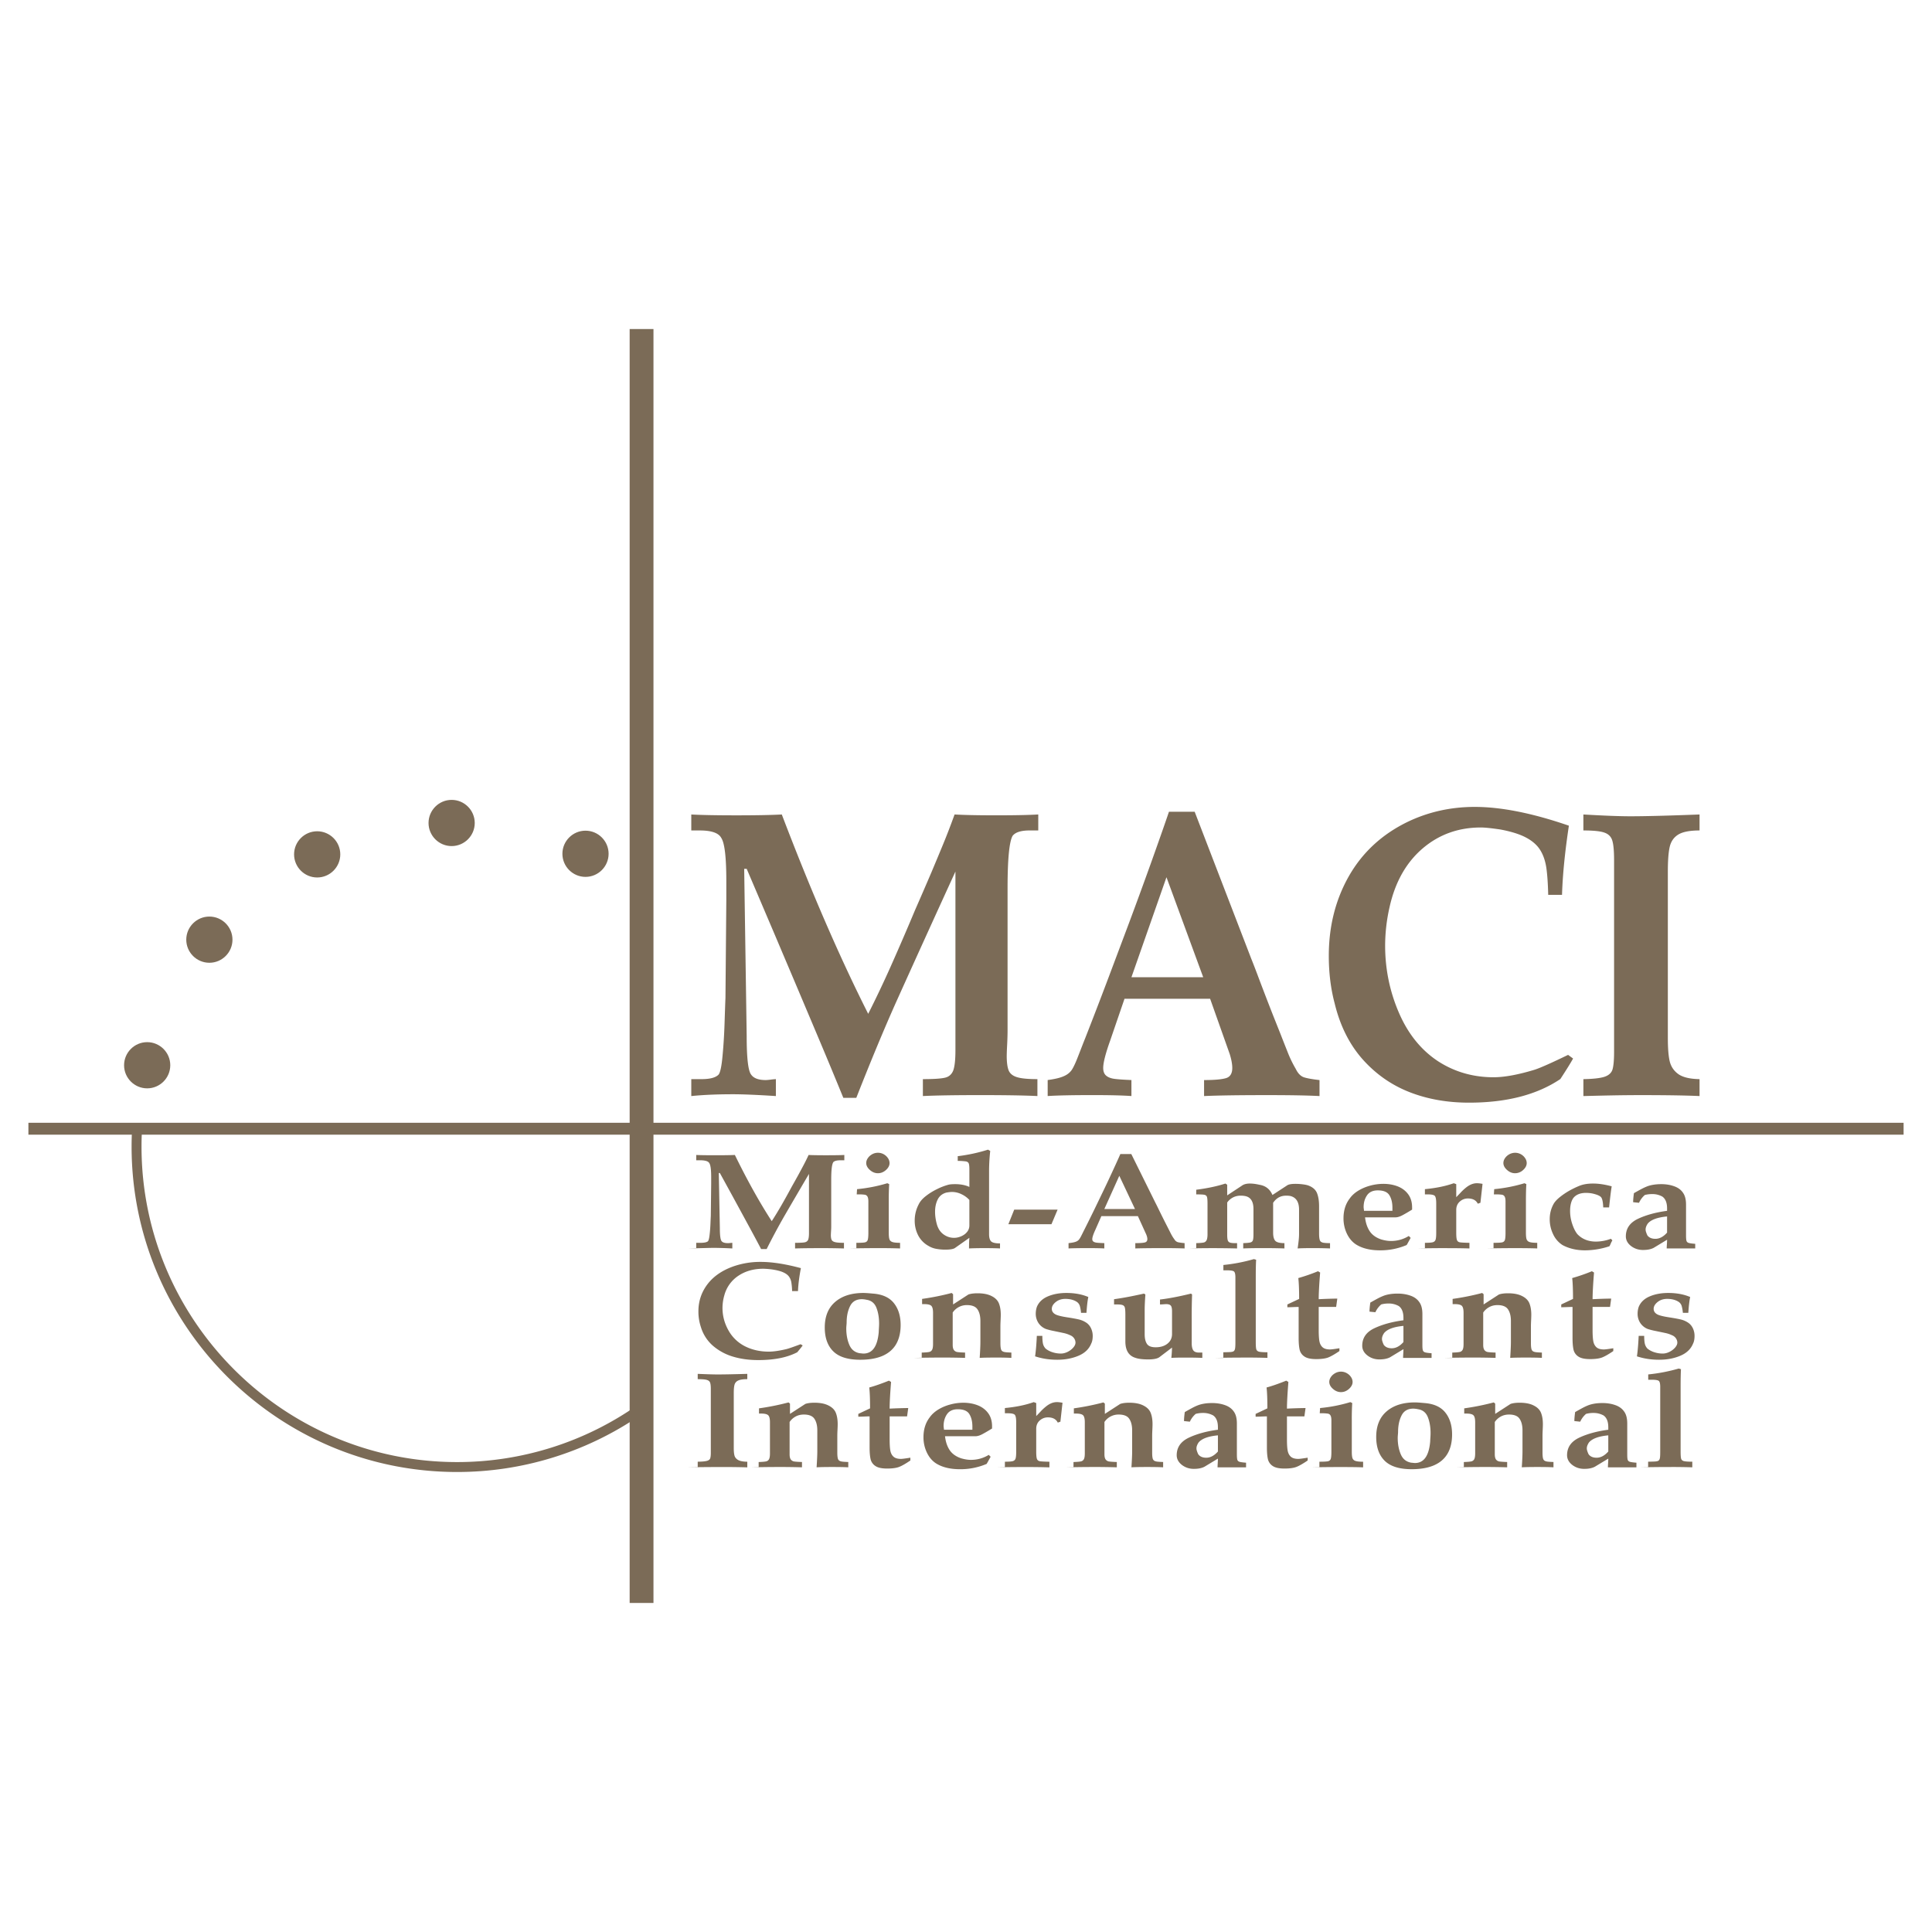 <svg xmlns="http://www.w3.org/2000/svg" width="2500" height="2500" viewBox="0 0 192.756 192.756"><g fill-rule="evenodd" clip-rule="evenodd"><path fill="#fff" fill-opacity="0" d="M0 0h192.756v192.756H0V0z"/><path fill="#7b6b57" d="M2.834 112.018h187.088v1.187H2.834v-1.187zM14.684 103.975c1.269 0 2.304 1.035 2.304 2.305s-1.035 2.305-2.304 2.305c-1.27 0-2.305-1.035-2.305-2.305s1.035-2.305 2.305-2.305zM20.889 91.446c1.27 0 2.305 1.035 2.305 2.305s-1.035 2.305-2.305 2.305-2.305-1.035-2.305-2.305 1.036-2.305 2.305-2.305zM31.645 82.936c1.27 0 2.305 1.036 2.305 2.305s-1.035 2.305-2.305 2.305-2.305-1.035-2.305-2.305 1.035-2.305 2.305-2.305zM58.416 82.877c1.27 0 2.305 1.035 2.305 2.305s-1.035 2.305-2.305 2.305-2.305-1.035-2.305-2.305 1.035-2.305 2.305-2.305zM45.06 79.804c1.27 0 2.305 1.035 2.305 2.305s-1.036 2.305-2.305 2.305-2.305-1.035-2.305-2.305 1.035-2.305 2.305-2.305z"/><path fill="#7b6b57" d="M62.821 32.828h2.376v127.1h-2.376v-127.1z"/><path d="M63.613 141.381a32.262 32.262 0 0 1-18.016 5.48c-17.882 0-32.468-14.584-32.468-32.467 0-.531.014-1.061.04-1.584h.991c-.026.523-.04 1.053-.04 1.584 0 17.336 14.14 31.477 31.478 31.477a31.28 31.28 0 0 0 18.016-5.691v1.201h-.001zM68.97 109.354v-1.688h1.016c.86 0 1.428-.156 1.712-.459.164-.211.299-.832.391-1.875.099-1.043.163-2.107.199-3.189.036-1.088.064-1.951.092-2.59l.085-9.706v-1.96c0-2.333-.164-3.765-.498-4.278-.263-.505-.98-.754-2.146-.754h-.851v-1.594c.966.054 2.473.085 4.512.085 1.997 0 3.503-.031 4.519-.085 2.899 7.606 5.77 14.241 8.62 19.888a109.35 109.35 0 0 0 2.209-4.645 272.847 272.847 0 0 0 2.473-5.724 399.596 399.596 0 0 0 1.599-3.687c.448-1.065.845-2.014 1.193-2.862.349-.84.732-1.836 1.144-2.971.903.054 2.288.085 4.165.085 1.889 0 3.281-.031 4.184-.085v1.594h-.852c-.867 0-1.436.179-1.713.545-.334.606-.498 2.356-.498 5.242v14.171c0 .381-.014.848-.041 1.416a26.95 26.95 0 0 0-.043 1.111c0 .668.07 1.158.199 1.471.135.311.412.535.83.66.426.133 1.102.195 2.033.195v1.688c-1.252-.062-3.148-.094-5.707-.094-2.507 0-4.412.031-5.72.094v-1.688c1.066 0 1.798-.047 2.196-.141.398-.086.668-.326.824-.699.149-.383.228-1.066.228-2.055V86.954a2498.339 2498.339 0 0 0-5.905 12.996c-1.201 2.684-2.53 5.881-3.986 9.582H84.14a580.217 580.217 0 0 0-2.288-5.514c-.832-1.975-1.528-3.617-2.082-4.932-.554-1.312-1.372-3.235-2.438-5.754-1.073-2.52-2.018-4.737-2.835-6.65h-.249l.249 16.699c0 2.176.149 3.453.44 3.826.249.365.732.551 1.457.551.106 0 .284-.016.519-.045a4.53 4.53 0 0 1 .497-.047v1.688c-1.939-.125-3.361-.18-4.263-.18-1.384 0-2.799.043-4.177.18zm47.657-28.365h2.566l5.641 14.652c.215.529.512 1.306.896 2.333.391 1.027.711 1.859.959 2.496.248.639.598 1.518 1.045 2.637.234.6.469 1.197.711 1.805.234.607.51 1.182.83 1.727.221.459.498.738.832.848.334.102.846.195 1.541.271v1.596c-1.137-.062-2.877-.094-5.207-.094-2.836 0-4.939.031-6.311.094v-1.596c1.008 0 1.734-.061 2.166-.186.428-.117.648-.459.648-1.02 0-.381-.086-.848-.256-1.393l-1.955-5.514h-8.541l-1.436 4.191c-.461 1.291-.689 2.193-.689 2.715 0 .35.1.607.299.77.207.172.484.273.846.32.363.047.916.084 1.67.115v1.596c-.854-.062-2.125-.094-3.838-.094-2.053 0-3.559.031-4.518.094v-1.596c.682-.092 1.201-.209 1.562-.365.363-.148.633-.357.824-.621.186-.273.404-.74.66-1.408.264-.67.49-1.268.705-1.797a495.74 495.74 0 0 0 2.373-6.176l2.01-5.35a486.163 486.163 0 0 0 2.211-6.043c.74-2.076 1.33-3.747 1.756-5.007zM112.883 97.5h7.162l-3.666-9.979-3.496 9.979zm42.961-8.221h-1.379c-.027-1.135-.092-2.053-.191-2.73-.107-.685-.312-1.275-.619-1.758-.305-.482-.773-.895-1.406-1.229-.625-.334-1.479-.599-2.543-.801-.902-.133-1.557-.202-1.961-.202-2.246 0-4.186.7-5.828 2.107-1.633 1.407-2.729 3.352-3.281 5.841a17.458 17.458 0 0 0-.441 3.826c0 2.341.455 4.574 1.371 6.697.916 2.131 2.225 3.74 3.916 4.854 1.648 1.064 3.496 1.594 5.535 1.594 1.064 0 2.438-.248 4.1-.754.598-.195 1.705-.693 3.332-1.479l.498.365c-.248.451-.676 1.137-1.271 2.047-2.332 1.57-5.365 2.355-9.117 2.355-2.16 0-4.15-.35-5.947-1.057-1.805-.709-3.361-1.805-4.676-3.283-1.307-1.484-2.238-3.336-2.777-5.568-.393-1.477-.584-3.057-.584-4.744 0-2.963.676-5.616 2.018-7.972 1.352-2.356 3.291-4.145 5.828-5.382 2.082-1.003 4.326-1.501 6.721-1.501 2.623 0 5.756.622 9.387 1.874-.386 2.553-.621 4.847-.685 6.9zm2.131 20.075v-1.688c.959-.016 1.656-.094 2.082-.227.434-.141.705-.381.818-.723.105-.342.162-.926.162-1.766V85.842c0-.925-.057-1.586-.178-1.976-.113-.381-.375-.653-.781-.793-.396-.147-1.102-.218-2.104-.218v-1.594c2.025.117 3.59.179 4.684.179 1.527 0 3.83-.062 6.906-.179v1.594c-.98 0-1.697.14-2.139.42-.447.28-.725.7-.846 1.252-.121.56-.178 1.369-.178 2.426v16.613c0 .988.057 1.75.178 2.287.121.535.406.973.854 1.299s1.164.498 2.131.514v1.688c-1.314-.062-3.275-.094-5.883-.094-1.904 0-3.804.045-5.706.094zM68.625 124.557h.837v-.561h.434c.367 0 .609-.051.731-.152.069-.068.127-.275.167-.621.042-.346.069-.701.085-1.059.015-.361.027-.648.039-.859l.037-3.223v-.65c0-.775-.07-1.25-.212-1.422-.112-.166-.419-.25-.916-.25h-.364v-.529c.413.02 1.056.029 1.926.029.852 0 1.495-.01 1.929-.029 1.237 2.525 2.462 4.729 3.679 6.604.297-.453.609-.969.943-1.543.33-.574.682-1.207 1.055-1.9.261-.461.488-.869.683-1.223.191-.354.361-.67.509-.951.149-.279.312-.609.488-.986.385.02.977.029 1.777.029.807 0 1.401-.01 1.787-.029v.529h-.364c-.37 0-.613.061-.731.182-.143.201-.212.781-.212 1.74v4.703c0 .127-.006.283-.019.471a7.376 7.376 0 0 0-.018.369c0 .223.03.385.085.488.058.104.176.178.355.219.182.045.47.064.867.064v.561a70.859 70.859 0 0 0-2.436-.031c-1.07 0-1.883.012-2.441.031v-.561c.455 0 .768-.016.938-.045s.285-.109.352-.232c.063-.127.097-.354.097-.682v-5.916a761.774 761.774 0 0 0-2.521 4.314 68.148 68.148 0 0 0-1.702 3.182h-.552c-.297-.566-.622-1.176-.977-1.832l-.889-1.637c-.236-.436-.585-1.074-1.04-1.91l-1.21-2.207h-.106l.106 5.543c0 .723.064 1.146.188 1.27.106.121.312.184.622.184.045 0 .121-.004.221-.016.1-.01.173-.016.212-.016v.561a40.13 40.13 0 0 0-1.82-.059c-.125 0-.431.004-.919.018s-1.054.024-1.7.04zM84.711 124.557h.728v-.561c.41 0 .686-.012.834-.041.149-.027.246-.104.294-.229.045-.127.07-.367.07-.721v-3.125c0-.223-.027-.385-.085-.488a.366.366 0 0 0-.264-.193 3.947 3.947 0 0 0-.637-.035h-.176l.033-.521c1.038-.1 2.044-.295 3.021-.592l.185.09a25.65 25.65 0 0 0-.042 1.701v3.135c0 .293.018.506.061.646.042.139.14.234.294.291.155.055.413.082.773.082v.561a56.902 56.902 0 0 0-2.178-.031c-.97-.001-1.94.011-2.911.031zm4.04-8.52c0 .25-.121.482-.361.697-.239.213-.506.32-.801.32-.291 0-.558-.109-.801-.326-.242-.215-.364-.447-.364-.691 0-.172.055-.336.164-.494.109-.16.255-.287.431-.385a1.188 1.188 0 0 1 1.146 0c.176.098.318.229.425.389a.88.88 0 0 1 .161.49zM96.715 119.721a2.471 2.471 0 0 0-.773-.568 2.182 2.182 0 0 0-.97-.232c-.119 0-.3.021-.552.062-.403.111-.691.342-.864.689-.176.352-.264.76-.264 1.229 0 .373.051.752.151 1.139.118.486.34.85.667 1.094.325.244.686.365 1.077.365.242 0 .485-.055.728-.162.243-.109.437-.256.582-.441s.218-.398.218-.635v-2.54zm3.055 4.836c-.336-.02-.857-.031-1.562-.031-.682 0-1.188.012-1.528.031 0-.477.012-.83.036-1.059l-1.458 1.027c-.176.102-.491.152-.94.152a4.9 4.9 0 0 1-.916-.082 2.226 2.226 0 0 1-.764-.289 2.524 2.524 0 0 1-1.04-1.072 3.148 3.148 0 0 1-.337-1.439 3.444 3.444 0 0 1 .4-1.641c.13-.275.361-.547.697-.812a6.114 6.114 0 0 1 1.12-.699 6.11 6.11 0 0 1 1.131-.439c.143-.039.37-.061.685-.061.552 0 1.025.094 1.422.279v-1.732c0-.303-.021-.506-.066-.615-.045-.107-.14-.174-.285-.201a6.699 6.699 0 0 0-.812-.053v-.469a16.651 16.651 0 0 0 3.021-.65l.221.129a18.267 18.267 0 0 0-.115 2.102v6.201c0 .348.07.588.209.723.141.131.434.197.883.197v.503h-.002zM100.604 122.143l.585-1.459h4.329l-.614 1.459h-4.3zM111.777 115.141h1.094l2.408 4.865c.092.174.219.434.383.773a97.828 97.828 0 0 0 .855 1.705l.303.598c.102.202.219.393.355.574a.59.59 0 0 0 .355.281c.143.033.359.064.658.09v.529a59.107 59.107 0 0 0-2.225-.031c-1.209 0-2.107.012-2.693.031v-.529c.432 0 .74-.02.926-.062.182-.037.275-.15.275-.338 0-.125-.035-.281-.109-.461l-.834-1.832h-3.645l-.613 1.393c-.197.428-.293.729-.293.9 0 .117.041.201.127.256.088.057.205.09.361.105.154.016.391.029.713.039v.529c-.365-.02-.908-.031-1.639-.031-.877 0-1.52.012-1.93.031v-.529c.293-.031.514-.068.668-.121a.801.801 0 0 0 .352-.207c.08-.09.174-.244.283-.467.111-.223.209-.42.299-.596.416-.826.752-1.512 1.014-2.051s.545-1.131.857-1.777c.311-.645.625-1.312.943-2.006.319-.689.571-1.243.752-1.661zm-1.597 5.482h3.057l-1.564-3.314-1.493 3.314zM118.617 124.557h.73v-.529c.33-.01.566-.027.707-.055a.415.415 0 0 0 .309-.205c.07-.113.105-.305.111-.57v-3.104c0-.342-.018-.568-.057-.68s-.125-.182-.258-.209c-.133-.029-.404-.041-.812-.041v-.463c1.125-.145 2.096-.352 2.912-.619l.178.121v1.059l1.457-.961c.195-.146.463-.219.801-.219.291 0 .605.041.949.121.621.096 1.059.436 1.307 1.021l1.455-.951c.148-.107.428-.16.838-.16.254 0 .512.018.773.053.26.035.451.08.576.135.416.168.688.424.818.77.131.344.193.77.193 1.273v2.723c0 .213.014.385.037.521.025.139.07.232.137.293a.62.62 0 0 0 .316.115c.141.021.342.031.604.031v.529a41.231 41.231 0 0 0-1.857-.031c-.604 0-1.061.012-1.377.031.094-.613.143-1.09.143-1.422v-2.451c0-.762-.291-1.215-.871-1.359a2.268 2.268 0 0 0-.436-.031c-.533 0-.959.236-1.279.709v2.975c0 .383.068.654.209.814.139.156.445.236.918.236v.529a60.052 60.052 0 0 0-2.256-.031c-.822 0-1.441.012-1.855.031v-.529c.326-.01.557-.031.697-.064.139-.033.227-.105.266-.219.041-.113.059-.314.059-.609v-2.51c0-.771-.291-1.207-.871-1.301a2.022 2.022 0 0 0-.4-.031 1.6 1.6 0 0 0-1.35.682v3.223c0 .25.02.434.055.545a.34.34 0 0 0 .215.227c.109.039.299.059.564.059h.152v.529a96.002 96.002 0 0 0-4.807-.001zM136.086 120.805h2.836v-.309c0-.504-.1-.92-.301-1.244-.197-.326-.584-.488-1.158-.488-.49 0-.85.164-1.076.496-.225.33-.338.723-.338 1.174 0 .047.008.109.02.191.011.08.017.139.017.18zm4.656 2.699l-.219.393a4.845 4.845 0 0 1-.182.32 6.692 6.692 0 0 1-2.658.529c-.977 0-1.777-.197-2.398-.59-.391-.258-.693-.621-.916-1.094a3.537 3.537 0 0 1-.328-1.508c0-.783.207-1.443.623-1.984.213-.301.5-.562.861-.781s.762-.387 1.201-.504a5.046 5.046 0 0 1 1.289-.172c.521 0 .998.084 1.434.252.434.17.783.432 1.043.783.262.354.393.793.393 1.316v.219c-.393.244-.717.432-.975.568s-.488.205-.697.205h-3.021c.061.543.213 1 .459 1.375.246.371.625.646 1.141.824.357.105.686.158.988.158.641 0 1.23-.166 1.777-.5l.185.191zM141.4 124.557h.764v-.561c.379 0 .641-.018.783-.057s.232-.121.279-.25c.045-.127.066-.355.066-.684v-2.943c0-.404-.049-.654-.146-.752-.1-.098-.328-.146-.688-.146h-.295v-.521c1.119-.107 2.078-.305 2.879-.592l.248.092v1.299c.105-.105.246-.25.418-.434.17-.186.346-.35.525-.496.176-.146.357-.26.543-.34a1.47 1.47 0 0 1 .594-.121c.125 0 .307.02.543.062l-.211 1.889-.262.092c-.176-.35-.506-.523-.986-.523-.309 0-.578.104-.812.311-.232.207-.352.486-.352.832v2.262c0 .379.023.629.076.754.051.123.15.195.303.219.148.023.461.039.938.049v.561c-.533-.02-1.35-.031-2.445-.031-.894-.003-1.816.009-2.762.029zM148.281 124.557h.729v-.561c.408 0 .686-.012.834-.041.148-.027.246-.104.293-.229.047-.127.07-.367.07-.721v-3.125c0-.223-.027-.385-.084-.488a.366.366 0 0 0-.264-.193 3.968 3.968 0 0 0-.639-.035h-.176l.033-.521c1.039-.1 2.045-.295 3.021-.592l.186.09c-.027.375-.043.939-.043 1.701v3.135c0 .293.018.506.061.646a.445.445 0 0 0 .295.291c.154.055.412.082.773.082v.561c-.48-.02-1.207-.031-2.178-.031s-1.94.011-2.911.031zm4.039-8.52c0 .25-.121.482-.359.697a1.18 1.18 0 0 1-.801.32c-.291 0-.559-.109-.801-.326-.242-.215-.365-.447-.365-.691 0-.172.055-.336.164-.494a1.245 1.245 0 0 1 1.002-.531 1.194 1.194 0 0 1 1 .535.87.87 0 0 1 .16.49zM160.576 124.338a7.86 7.86 0 0 1-2.432.408c-.852 0-1.604-.176-2.256-.529a2.529 2.529 0 0 1-.936-1.088 3.391 3.391 0 0 1-.336-1.484c0-.564.133-1.082.4-1.551.125-.213.334-.438.627-.672.299-.238.613-.449.949-.639.338-.186.65-.336.932-.451.385-.168.859-.25 1.42-.25.549 0 1.168.092 1.854.277-.07.439-.158 1.143-.258 2.105h-.586c-.018-.494-.082-.82-.188-.984-.107-.16-.41-.297-.908-.408a3.606 3.606 0 0 0-.611-.059c-.58 0-1.008.174-1.281.521-.211.307-.318.74-.318 1.299 0 .42.07.848.213 1.277.143.434.316.775.516 1.023.473.492 1.092.74 1.85.74a4.31 4.31 0 0 0 1.492-.279l.148.158a2.5 2.5 0 0 0-.166.326 2.737 2.737 0 0 1-.125.26zM166.324 121.365c-.965.092-1.607.328-1.926.711-.143.211-.215.408-.215.592a.78.78 0 0 0 .035.225l.061.178.082.186c.17.227.438.34.799.34.408 0 .797-.205 1.164-.619v-1.613zm2.809 3.192h-2.846c0-.09.006-.232.02-.424.012-.189.018-.34.018-.445l-1.34.811c-.273.143-.625.211-1.059.211-.461 0-.861-.135-1.205-.4-.34-.268-.51-.588-.51-.959 0-.789.406-1.371 1.217-1.754.812-.379 1.777-.643 2.896-.791v-.242c0-.564-.158-.957-.471-1.18a2.025 2.025 0 0 0-1.021-.25c-.262 0-.504.031-.729.092a2.281 2.281 0 0 0-.578.777l-.586-.059c0-.227.027-.527.078-.902.246-.139.471-.266.684-.379a5.96 5.96 0 0 1 .611-.289c.197-.078.416-.135.656-.172.24-.039.5-.059.779-.059.467 0 .898.07 1.285.211.393.137.689.357.889.66.197.281.295.674.295 1.172v3.07c0 .279.016.463.049.555.033.096.104.158.213.193.111.037.326.068.654.092v.461h.001zM79.616 128.812h-.588a6.23 6.23 0 0 0-.082-.906c-.045-.227-.134-.424-.264-.584s-.331-.297-.6-.408c-.267-.111-.631-.199-1.086-.266a8.643 8.643 0 0 0-.837-.066c-.958 0-1.787.232-2.487.699a3.376 3.376 0 0 0-1.401 1.939 4.614 4.614 0 0 0-.188 1.27c0 .777.194 1.52.585 2.223a3.88 3.88 0 0 0 1.671 1.611c.704.354 1.492.529 2.362.529.455 0 1.041-.082 1.75-.25.254-.064.728-.23 1.422-.49l.212.121c-.106.15-.288.377-.543.68-.995.521-2.29.781-3.891.781-.922 0-1.771-.115-2.539-.35a5.402 5.402 0 0 1-1.996-1.09 4.006 4.006 0 0 1-1.186-1.85 4.844 4.844 0 0 1-.249-1.574c0-.984.288-1.865.861-2.646.576-.783 1.404-1.377 2.487-1.787a8.097 8.097 0 0 1 2.869-.498c1.119 0 2.457.205 4.006.621-.161.848-.261 1.61-.288 2.291zM82.287 132.443c0-1.105.346-1.955 1.037-2.549.695-.598 1.635-.895 2.824-.895.188 0 .503.021.94.062.955.07 1.655.391 2.102.959.446.564.667 1.291.667 2.174 0 .746-.146 1.375-.439 1.893-.294.516-.74.908-1.341 1.178-.604.266-1.353.398-2.253.398-1.219 0-2.114-.277-2.684-.836-.568-.556-.853-1.352-.853-2.384zm4.179-2.763a2.412 2.412 0 0 0-.47-.059c-.562 0-.956.229-1.183.689-.228.457-.343 1.002-.343 1.633 0 .051-.006.141-.018.271a3.777 3.777 0 0 0-.019.318c0 .615.1 1.162.304 1.639.2.477.549.758 1.046.842.037 0 .094.006.179.016.082.012.143.016.185.016.895 0 1.401-.713 1.525-2.141 0-.051.006-.176.018-.371.012-.197.019-.354.019-.471 0-.604-.091-1.135-.27-1.59-.181-.456-.506-.72-.973-.792zM91.23 135.477h.731v-.529c.343-.01.585-.031.728-.059a.427.427 0 0 0 .307-.221c.063-.115.094-.312.094-.584v-3.1c0-.354-.058-.586-.173-.701-.115-.113-.349-.17-.698-.17h-.221v-.521a25.171 25.171 0 0 0 2.948-.592l.143.123v1.021l1.529-.992c.228-.08.534-.121.911-.121.578 0 1.049.094 1.406.279.367.184.609.43.73.738.121.311.182.686.182 1.123 0 .127-.006.314-.018.568-.012.25-.018.434-.018.545v1.732c0 .23.016.408.043.529.023.121.072.207.139.256.07.051.17.086.301.104.127.018.334.031.611.041v.529a30.37 30.37 0 0 0-1.604-.031c-.695 0-1.217.01-1.557.031.047-.705.07-1.234.07-1.58v-2.105c0-.477-.094-.861-.285-1.148-.188-.287-.54-.432-1.055-.432a1.683 1.683 0 0 0-1.423.742v3.223c0 .242.043.418.125.525a.526.526 0 0 0 .361.197c.155.023.407.039.749.049v.529a72.889 72.889 0 0 0-2.505-.031c-.801.001-1.65.011-2.551.033zM103.445 133.277h.549c0 .301.02.549.055.742.037.193.125.369.268.527.193.16.428.283.697.369s.547.129.832.129c.223 0 .447-.057.676-.17.225-.113.408-.256.559-.426.148-.174.221-.336.221-.494a.757.757 0 0 0-.137-.426.841.841 0 0 0-.402-.314 2.898 2.898 0 0 0-.674-.223c-.252-.055-.555-.115-.914-.191a6.863 6.863 0 0 1-.82-.205 1.595 1.595 0 0 1-.762-.621 1.668 1.668 0 0 1-.256-.9c0-.232.037-.459.109-.682.195-.473.562-.824 1.098-1.051s1.152-.342 1.854-.342c.828 0 1.557.135 2.184.404-.076.34-.137.869-.186 1.58h-.541a3.63 3.63 0 0 0-.113-.662.764.764 0 0 0-.287-.42c-.307-.207-.695-.311-1.166-.311-.379 0-.697.105-.957.314-.262.211-.393.436-.393.678 0 .281.17.488.508.619.242.086.604.166 1.082.238.482.074.861.145 1.141.211.275.07.531.186.764.352.188.143.334.328.434.557.1.23.152.469.152.717 0 .324-.053.586-.152.777-.219.543-.643.949-1.273 1.213-.631.266-1.334.396-2.111.396-.408 0-.803-.029-1.18-.09a6.71 6.71 0 0 1-1.033-.25c.071-.476.133-1.16.174-2.045zM116.932 134.449l-1.27.965c-.207.143-.574.215-1.092.215-.57 0-.996-.053-1.271-.152-.682-.201-1.021-.748-1.021-1.643v-2.662c0-.332-.016-.561-.047-.686a.365.365 0 0 0-.205-.268c-.113-.049-.307-.074-.582-.074h-.295v-.521a30.852 30.852 0 0 0 2.069-.364c.461-.096.768-.16.916-.197l.141.09c-.047.666-.07 1.162-.07 1.488v2.479c0 .402.072.721.219.949.145.232.436.35.875.35.486 0 .881-.121 1.18-.361.305-.242.455-.566.455-.969v-2.256c0-.287-.041-.48-.129-.576-.086-.096-.234-.143-.449-.143-.059 0-.152.006-.283.016-.129.01-.242.016-.34.016v-.492c.848-.096 1.879-.293 3.094-.59l.107.09a60.662 60.662 0 0 0-.037 2.48v2.379c0 .318.051.553.152.705.1.15.291.229.576.229h.33v.531c-.385-.021-.98-.031-1.787-.031-.578 0-1.016.01-1.303.031a12.3 12.3 0 0 0 .067-1.028zM121.281 135.477h.768v-.561c.227-.006.436-.01.631-.018.193-.008.326-.037.396-.082.072-.051.119-.133.143-.248s.037-.328.037-.645v-6.473c0-.322-.049-.521-.146-.598-.1-.076-.328-.111-.688-.111h-.365v-.533a16.996 16.996 0 0 0 3.045-.588l.223.066c-.025.391-.037.967-.037 1.732v6.477c0 .348.016.584.049.709.033.127.125.211.27.252.148.037.432.059.846.059v.561a56.65 56.65 0 0 0-2.219-.031c-.976 0-1.959.01-2.953.032zM129.568 130.393c-.123 0-.314.006-.566.016-.256.01-.443.016-.561.016v-.279l1.174-.553c0-.934-.029-1.627-.082-2.08a18.152 18.152 0 0 0 1.965-.682l.213.129c-.096 1.189-.143 2.078-.143 2.662a43.14 43.14 0 0 1 1.855-.061l-.115.832h-1.74v2.32c0 .471.023.834.068 1.094.049.26.154.461.316.609.164.146.412.219.742.219.143 0 .455-.041.941-.121v.281c-.465.318-.842.531-1.119.641-.283.107-.684.162-1.201.162-.541 0-.936-.088-1.184-.266a1.107 1.107 0 0 1-.471-.695c-.062-.285-.094-.668-.094-1.143v-3.101h.002zM140.021 132.285c-.963.09-1.607.328-1.926.711-.143.211-.215.406-.215.59 0 .076.012.15.037.225a2.149 2.149 0 0 0 .143.366c.17.227.436.34.797.34.41 0 .799-.207 1.164-.619v-1.613zm2.809 3.192h-2.844c0-.09.006-.232.018-.424s.018-.34.018-.447l-1.34.812c-.273.141-.625.211-1.059.211-.461 0-.861-.135-1.203-.4-.34-.268-.51-.588-.51-.961 0-.787.406-1.371 1.215-1.752.814-.381 1.777-.645 2.896-.791v-.242c0-.566-.156-.959-.469-1.18a2.028 2.028 0 0 0-1.023-.252c-.26 0-.502.031-.727.094-.25.217-.443.475-.58.777l-.586-.059c0-.229.027-.527.08-.902.246-.139.471-.266.682-.379.209-.113.412-.209.613-.289.197-.078.416-.135.654-.174.24-.039.502-.057.779-.057.467 0 .898.07 1.287.209.391.137.688.359.889.662.197.281.293.674.293 1.172v3.07c0 .277.016.461.049.555.033.096.104.158.213.193.111.037.328.066.654.09v.464h.001zM144.162 135.477h.73v-.529c.342-.01.584-.031.729-.059a.427.427 0 0 0 .305-.221c.064-.115.094-.312.094-.584v-3.1c0-.354-.057-.586-.172-.701-.115-.113-.35-.17-.697-.17h-.223v-.521a25.103 25.103 0 0 0 2.949-.592l.143.123v1.021l1.527-.992c.229-.08.535-.121.91-.121.58 0 1.051.094 1.408.279.367.184.609.43.73.738.121.311.182.686.182 1.123 0 .127-.006.314-.018.568-.012.25-.018.434-.018.545v1.732c0 .23.014.408.041.529.025.121.074.207.141.256.068.051.17.086.301.104.127.018.332.031.611.041v.529c-.367-.021-.9-.031-1.604-.031-.695 0-1.217.01-1.557.031.045-.705.07-1.234.07-1.58v-2.105c0-.477-.094-.861-.285-1.148-.188-.287-.541-.432-1.057-.432-.309 0-.584.068-.826.203a1.669 1.669 0 0 0-.596.539v3.223c0 .242.043.418.125.525a.524.524 0 0 0 .361.197c.154.023.406.039.748.049v.529a72.901 72.901 0 0 0-2.504-.031c-.798.001-1.648.011-2.548.033zM156.893 130.393c-.125 0-.316.006-.566.016-.256.01-.443.016-.562.016v-.279l1.174-.553c0-.934-.027-1.627-.082-2.08a18.017 18.017 0 0 0 1.967-.682l.211.129c-.094 1.189-.143 2.078-.143 2.662a43.212 43.212 0 0 1 1.857-.061l-.115.832h-1.742v2.32c0 .471.025.834.07 1.094.049.26.154.461.316.609.162.146.412.219.742.219.143 0 .455-.041.939-.121v.281c-.463.318-.84.531-1.119.641-.281.107-.682.162-1.201.162-.539 0-.934-.088-1.182-.266a1.107 1.107 0 0 1-.471-.695c-.062-.285-.094-.668-.094-1.143v-3.101h.001zM163.492 133.277h.549c0 .301.018.549.055.742.035.193.123.369.266.527.195.16.428.283.697.369.271.086.547.129.832.129.225 0 .449-.057.676-.17.225-.113.41-.256.559-.426.148-.174.221-.336.221-.494a.757.757 0 0 0-.137-.426.832.832 0 0 0-.402-.314 2.898 2.898 0 0 0-.674-.223c-.252-.055-.555-.115-.912-.191a6.814 6.814 0 0 1-.822-.205 1.595 1.595 0 0 1-.762-.621 1.666 1.666 0 0 1-.254-.9c0-.232.035-.459.109-.682.193-.473.561-.824 1.098-1.051.533-.227 1.152-.342 1.852-.342.828 0 1.557.135 2.186.404-.076.34-.137.869-.186 1.58h-.543a3.546 3.546 0 0 0-.113-.662.754.754 0 0 0-.287-.42c-.307-.207-.695-.311-1.164-.311-.381 0-.699.105-.959.314-.262.211-.391.436-.391.678 0 .281.168.488.506.619.242.086.604.166 1.082.238.482.074.861.145 1.141.211.275.07.531.186.764.352.189.143.334.328.436.557.1.23.15.469.15.717 0 .324-.051.586-.15.777-.219.543-.645.949-1.275 1.213-.631.266-1.334.396-2.111.396-.408 0-.803-.029-1.18-.09a6.71 6.71 0 0 1-1.033-.25c.073-.476.133-1.16.176-2.045zM68.625 146.396h.986v-.561c.41-.006.707-.031.889-.076.185-.045.3-.125.349-.238.045-.115.069-.309.069-.588v-6.344c0-.307-.024-.525-.076-.654-.048-.127-.161-.217-.333-.264-.17-.049-.47-.072-.898-.072v-.529c.864.037 1.532.059 1.999.059.652 0 1.635-.021 2.948-.059v.529c-.418 0-.725.045-.913.139a.644.644 0 0 0-.361.416c-.051.186-.076.455-.076.805v5.516c0 .328.024.582.076.76s.173.322.364.432c.191.107.498.164.91.17v.561a73.532 73.532 0 0 0-2.511-.031c-1.093-.002-2.234.008-3.422.029zM74.96 146.396h.731v-.529c.342-.012.585-.031.728-.061a.426.426 0 0 0 .306-.219c.063-.117.094-.312.094-.584v-3.102c0-.354-.058-.586-.173-.699s-.349-.17-.698-.17h-.222v-.521a25.13 25.13 0 0 0 2.948-.592l.143.121v1.023l1.529-.992c.227-.08.533-.121.909-.121.58 0 1.05.094 1.408.279.367.184.61.428.731.738.121.309.182.684.182 1.123 0 .127-.006.314-.018.568-.013.25-.019.434-.019.545v1.732c0 .229.015.408.042.529a.411.411 0 0 0 .139.256c.07.051.17.084.301.104.127.018.333.029.612.041v.529c-.367-.021-.9-.031-1.604-.031-.694 0-1.216.01-1.556.031.045-.705.07-1.234.07-1.58v-2.105c0-.477-.094-.861-.285-1.148-.188-.287-.54-.432-1.056-.432-.309 0-.585.068-.828.201a1.68 1.68 0 0 0-.595.541v3.221c0 .244.042.42.125.527a.524.524 0 0 0 .361.197c.155.021.406.037.749.049v.529a72.889 72.889 0 0 0-2.505-.031c-.799.002-1.648.012-2.549.033zM86.761 141.312c-.124 0-.315.004-.567.016-.255.01-.443.016-.561.016v-.279l1.174-.553c0-.936-.027-1.627-.082-2.082.531-.141 1.186-.369 1.965-.682l.212.129c-.094 1.191-.143 2.08-.143 2.662a46.01 46.01 0 0 1 1.856-.059l-.115.832h-1.74v2.32c0 .471.024.834.069 1.092.049.262.155.463.315.609.164.148.413.221.743.221.143 0 .455-.041.94-.121v.281c-.464.316-.84.531-1.119.639-.282.109-.683.164-1.201.164-.54 0-.934-.088-1.183-.266a1.102 1.102 0 0 1-.47-.695c-.063-.287-.094-.668-.094-1.145v-3.099h.001zM94.18 142.645h2.835v-.311c0-.504-.1-.918-.3-1.244-.197-.326-.585-.488-1.158-.488-.491 0-.85.166-1.077.496-.224.33-.336.723-.336 1.174 0 .047.006.109.018.191.012.08.018.141.018.182zm4.656 2.697l-.219.393a4.845 4.845 0 0 1-.182.32 6.687 6.687 0 0 1-2.657.529c-.977 0-1.777-.195-2.399-.588-.392-.258-.694-.623-.916-1.096a3.539 3.539 0 0 1-.328-1.508c0-.781.207-1.443.622-1.982.213-.303.501-.562.861-.783a4.503 4.503 0 0 1 1.201-.502 4.97 4.97 0 0 1 1.289-.174c.521 0 .999.086 1.434.254.434.17.783.43 1.043.781.262.354.393.793.393 1.316v.221c-.393.242-.717.43-.975.568-.258.137-.488.203-.697.203h-3.021c.061.545.212 1.002.458 1.377.246.371.625.645 1.14.822.358.105.686.158.989.158.64 0 1.232-.166 1.777-.498l.187.189zM99.494 146.396h.764v-.561c.379 0 .641-.018.783-.057s.232-.121.279-.25c.045-.127.066-.357.066-.686V141.9c0-.402-.049-.652-.146-.752-.1-.098-.326-.146-.688-.146h-.295v-.521c1.119-.105 2.078-.305 2.879-.592l.248.094v1.299c.105-.105.246-.25.418-.434a4.74 4.74 0 0 1 .525-.496c.176-.146.357-.262.543-.342a1.47 1.47 0 0 1 .594-.121c.125 0 .307.021.543.062l-.211 1.891-.262.09c-.176-.35-.506-.521-.986-.521-.309 0-.578.104-.812.311-.232.205-.352.484-.352.83v2.262c0 .381.025.631.076.754.051.125.152.197.303.221.148.023.461.039.938.049v.561a68.769 68.769 0 0 0-2.445-.031 108.24 108.24 0 0 0-2.762.028zM106.373 146.396h.73v-.529c.342-.012.586-.031.729-.061a.426.426 0 0 0 .305-.219c.064-.117.094-.312.094-.584v-3.102c0-.354-.057-.586-.172-.699s-.35-.17-.697-.17h-.223v-.521a25.103 25.103 0 0 0 2.949-.592l.143.121v1.023l1.529-.992c.227-.08.533-.121.908-.121.58 0 1.051.094 1.408.279.367.184.609.428.73.738.121.309.182.684.182 1.123 0 .127-.006.314-.018.568-.012.25-.018.434-.018.545v1.732c0 .229.014.408.041.529a.413.413 0 0 0 .141.256c.07.051.17.084.301.104.127.018.332.029.611.041v.529c-.367-.021-.9-.031-1.604-.031-.695 0-1.217.01-1.557.031.045-.705.07-1.234.07-1.58v-2.105c0-.477-.094-.861-.285-1.148-.188-.287-.541-.432-1.057-.432a1.686 1.686 0 0 0-1.422.742v3.221c0 .244.043.42.125.527a.524.524 0 0 0 .361.197c.154.021.406.037.748.049v.529a72.901 72.901 0 0 0-2.504-.031c-.798.002-1.648.012-2.548.033zM121.512 143.205c-.963.09-1.607.328-1.926.709-.143.213-.215.408-.215.592 0 .074.012.15.037.225a2.149 2.149 0 0 0 .143.364c.17.229.436.342.797.342.41 0 .799-.207 1.164-.619v-1.613zm2.808 3.191h-2.844c0-.092.006-.232.018-.424s.018-.342.018-.447l-1.34.811c-.273.143-.625.213-1.059.213-.461 0-.861-.135-1.203-.4-.34-.27-.51-.59-.51-.961 0-.787.406-1.371 1.217-1.754.812-.379 1.775-.643 2.895-.789v-.242c0-.566-.156-.959-.469-1.182a2.048 2.048 0 0 0-1.023-.25c-.26 0-.502.031-.727.094-.25.217-.443.475-.58.777l-.584-.061c0-.227.025-.525.078-.9.246-.139.471-.266.682-.379.209-.115.412-.211.613-.291.197-.076.416-.133.654-.172.24-.039.502-.057.779-.057.469 0 .898.07 1.287.209.391.137.688.359.889.66.197.281.293.674.293 1.174v3.068c0 .279.016.463.049.557.033.096.104.156.213.193.111.035.328.066.654.09v.463zM126.402 141.312c-.125 0-.316.004-.568.016-.254.01-.441.016-.561.016v-.279l1.174-.553c0-.936-.027-1.627-.082-2.082.531-.141 1.186-.369 1.965-.682l.213.129c-.094 1.191-.143 2.08-.143 2.662a46.026 46.026 0 0 1 1.855-.059l-.115.832h-1.74v2.32c0 .471.023.834.07 1.092.049.262.154.463.314.609.164.148.412.221.744.221.143 0 .455-.041.939-.121v.281c-.465.316-.84.531-1.119.639-.281.109-.682.164-1.201.164-.539 0-.934-.088-1.184-.266a1.112 1.112 0 0 1-.469-.695c-.064-.287-.094-.668-.094-1.145v-3.099h.002zM130.908 146.396h.729v-.561c.408 0 .686-.014.834-.041.148-.029.246-.104.293-.23s.07-.367.07-.721v-3.123c0-.223-.027-.385-.084-.488a.366.366 0 0 0-.264-.193 3.874 3.874 0 0 0-.637-.037h-.178l.035-.521a15.302 15.302 0 0 0 3.02-.592l.186.092a25.45 25.45 0 0 0-.043 1.701v3.135c0 .291.02.506.061.645a.445.445 0 0 0 .295.291c.154.055.412.084.773.084v.561c-.48-.021-1.207-.031-2.178-.031s-1.941.008-2.912.029zm4.041-8.521c0 .25-.123.482-.361.697-.24.215-.508.32-.801.32-.291 0-.559-.109-.801-.326-.242-.213-.363-.445-.363-.691 0-.17.055-.336.162-.492.109-.16.256-.287.432-.385a1.174 1.174 0 0 1 1.146 0c.176.098.318.227.424.387a.878.878 0 0 1 .162.49zM137.305 143.361c0-1.105.346-1.953 1.037-2.547.695-.598 1.635-.895 2.824-.895.188 0 .504.021.939.062.955.07 1.656.391 2.102.957.447.566.668 1.291.668 2.174 0 .748-.145 1.377-.439 1.893-.295.518-.74.91-1.34 1.178-.604.266-1.354.4-2.254.4-1.221 0-2.115-.279-2.686-.836-.566-.558-.851-1.352-.851-2.386zm4.179-2.761a2.436 2.436 0 0 0-.471-.061c-.561 0-.955.23-1.182.689-.229.457-.344 1.002-.344 1.635 0 .049-.006.141-.018.271s-.018.238-.018.318c0 .613.1 1.16.303 1.639.199.475.549.756 1.047.842.035 0 .094.006.178.016.082.01.143.016.186.016.895 0 1.4-.713 1.525-2.141 0-.051.006-.176.018-.371a6.88 6.88 0 0 0 .02-.471c0-.604-.092-1.137-.271-1.59-.182-.456-.506-.72-.973-.792zM145.318 146.396h.73v-.529c.342-.012.586-.031.729-.061a.434.434 0 0 0 .307-.219c.062-.117.094-.312.094-.584v-3.102c0-.354-.059-.586-.174-.699s-.348-.17-.697-.17h-.221v-.521a25.159 25.159 0 0 0 2.947-.592l.143.121v1.023l1.529-.992c.227-.08.533-.121.908-.121.58 0 1.051.094 1.408.279.367.184.609.428.73.738.121.309.182.684.182 1.123 0 .127-.006.314-.018.568-.012.25-.018.434-.018.545v1.732c0 .229.016.408.041.529s.074.205.141.256c.07.051.17.084.301.104.127.018.332.029.611.041v.529c-.367-.021-.9-.031-1.604-.031-.695 0-1.217.01-1.557.031.047-.705.07-1.234.07-1.58v-2.105c0-.477-.094-.861-.285-1.148-.188-.287-.539-.432-1.055-.432-.311 0-.586.068-.828.201a1.691 1.691 0 0 0-.596.541v3.221c0 .244.043.42.125.527a.524.524 0 0 0 .361.197c.154.021.406.037.748.049v.529a72.822 72.822 0 0 0-2.504-.031c-.798.002-1.647.012-2.548.033zM160.459 143.205c-.965.09-1.607.328-1.928.709-.141.213-.215.408-.215.592 0 .074.012.15.037.225a2.149 2.149 0 0 0 .143.364c.17.229.438.342.797.342.41 0 .799-.207 1.166-.619v-1.613zm2.809 3.191h-2.846c0-.092.006-.232.018-.424.014-.191.02-.342.02-.447l-1.342.811c-.273.143-.625.213-1.059.213-.461 0-.861-.135-1.203-.4-.34-.27-.51-.59-.51-.961 0-.787.406-1.371 1.217-1.754.812-.379 1.777-.643 2.896-.789v-.242c0-.566-.158-.959-.471-1.182a2.045 2.045 0 0 0-1.021-.25 2.69 2.69 0 0 0-.729.094 2.268 2.268 0 0 0-.58.777l-.584-.061c0-.227.027-.525.078-.9.246-.139.471-.266.682-.379.209-.115.414-.211.613-.291.197-.076.416-.133.654-.172.24-.039.502-.057.779-.057.469 0 .898.07 1.287.209.391.137.688.359.889.66.197.281.295.674.295 1.174v3.068c0 .279.014.463.047.557.033.096.104.156.213.193.113.035.328.066.656.09v.463h.001zM163.666 146.396h.768v-.561c.229-.006.438-.01.631-.018.195-.008.328-.037.398-.084.072-.049.117-.131.143-.248.023-.113.035-.328.035-.643v-6.473c0-.322-.049-.521-.145-.6-.1-.074-.328-.111-.689-.111h-.363v-.531a16.996 16.996 0 0 0 3.045-.588l.221.066c-.023.391-.035.965-.035 1.732v6.477c0 .348.016.582.049.709s.123.209.27.25c.148.039.43.061.846.061v.561a56.698 56.698 0 0 0-2.221-.031c-.974.001-1.957.011-2.953.032z" fill="#7b6b57"/></g></svg>
